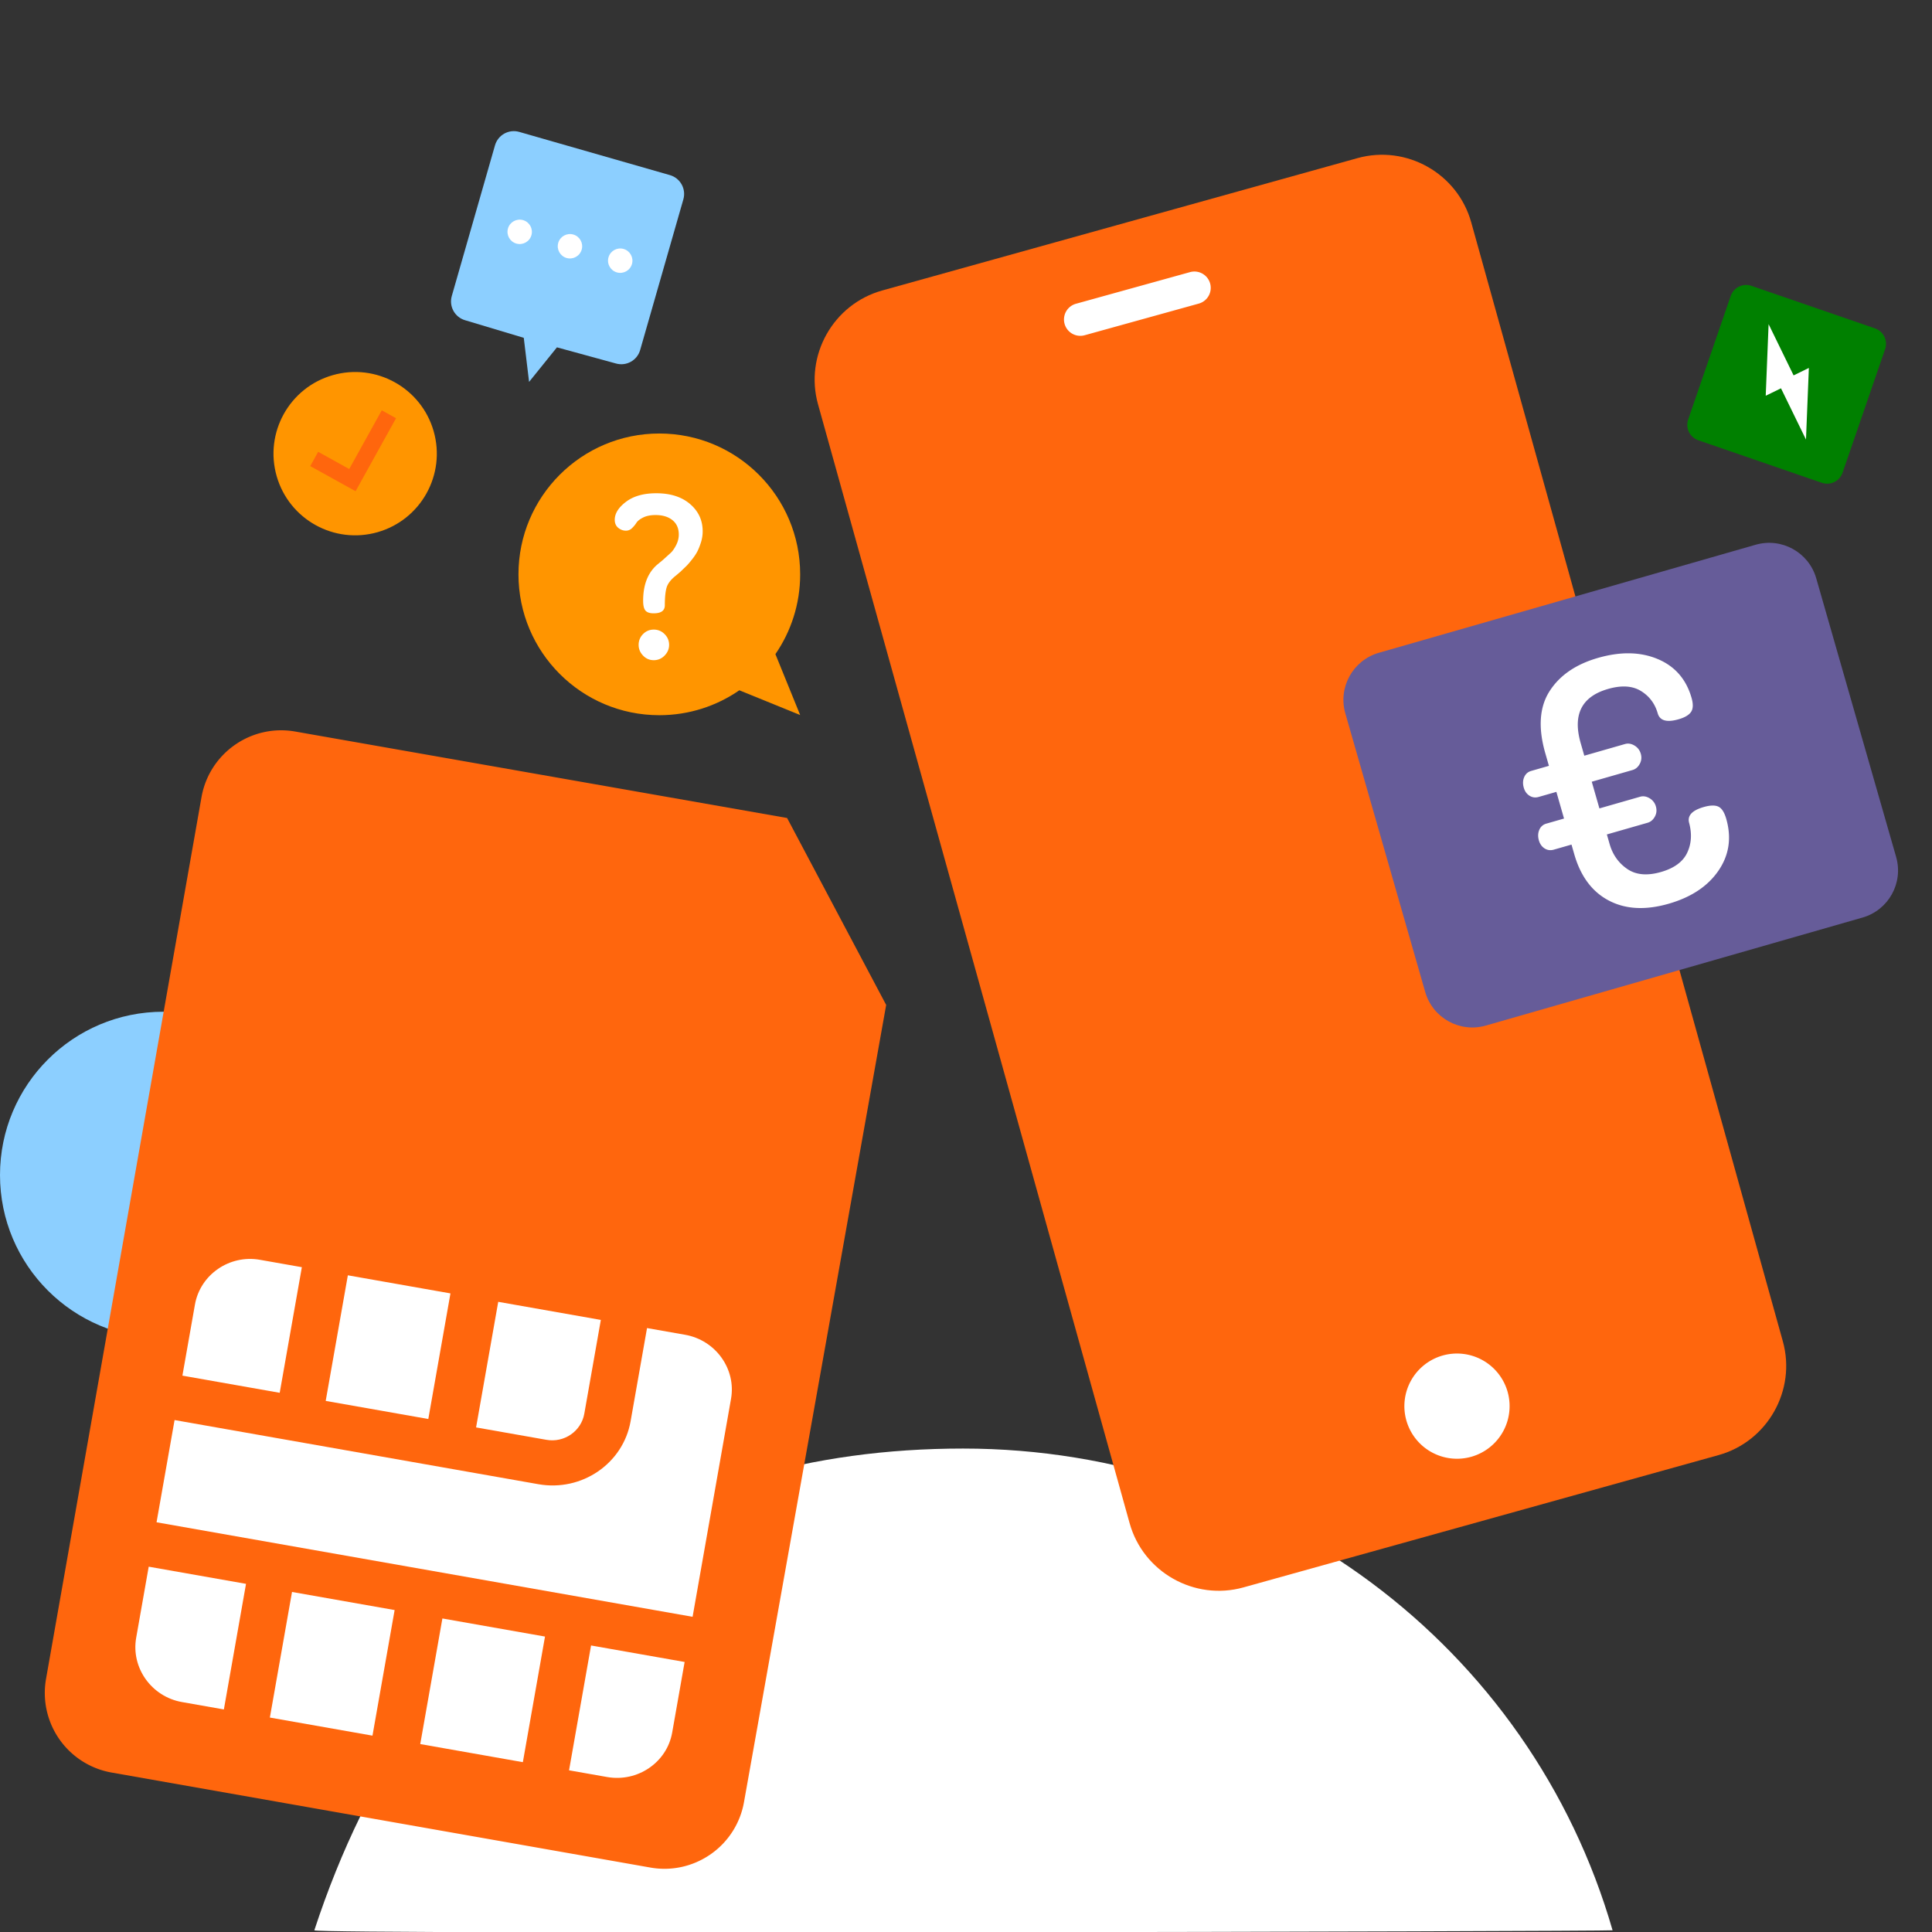 <svg xmlns="http://www.w3.org/2000/svg" width="504" height="504" fill="none" xmlns:v="https://vecta.io/nano"><rect width="100%" height="100%" fill="#333333" stroke="none"/><g clip-path="url(#A)"><path d="M42.599 349.13c23.527 0 42.599-19.073 42.599-42.6s-19.072-42.599-42.599-42.599S0 283.003 0 306.53s19.072 42.6 42.599 42.6z" fill="#8ccfff"/><g fill-rule="evenodd"><path d="M420.67 503.553c-21.369-74.084-89.751-125.669-169.44-125.669-79.438 0-141.423 40.891-169.23 125.669-.367 1.128 338.75.282 338.67 0z" fill="#fff"/><path d="M205.328 213.39L76.997 190.832c-11.468-2.004-22.397 5.653-24.43 17.116l-40.56 230.029a21.09 21.09 0 0 0 17.105 24.428l140.55 24.783c5.546.978 10.968-.308 15.317-3.194l.562-.385a21.02 21.02 0 0 0 8.542-13.485l37.092-207.965-25.846-48.769z" fill="#ff660d"/><path d="M178.598 433.558l-3.247 18.42c-1.372 7.779-9.009 12.997-16.974 11.592l-9.93-1.751 5.743-32.565 24.408 4.304zm-36.423-6.628l-5.778 32.765-26.767-4.72 5.777-32.765 26.768 4.72zm-39.229-6.917l-5.777 32.764-26.768-4.719 5.777-32.765 26.768 4.72zm-38.767-6.836l-5.777 32.765-10.947-1.93c-7.941-1.401-13.308-8.948-11.928-16.775l3.268-18.536 25.383 4.476zm114.541-64.976c7.964 1.405 13.357 8.92 11.985 16.699l-10.028 56.873-139.838-24.657 4.702-26.668 94.909 16.735c11.317 1.995 22.105-5.374 24.054-16.425l4.286-24.307 9.93 1.75zm-61.209-10.792l-5.777 32.765-26.767-4.72 5.777-32.765 26.767 4.72zm-38.766-6.836l-5.777 32.765-25.383-4.476 3.268-18.532c1.38-7.827 9.005-13.087 16.946-11.687l10.947 1.93zm77.996 13.753l-4.312 24.457c-.808 4.578-5.24 7.642-9.877 6.824l-18.356-3.236 5.777-32.765 26.768 4.72z" fill="#fff"/><path d="M171.996 113.089c-20.291 0-36.742 16.451-36.742 36.742s16.451 36.742 36.742 36.742c7.753 0 14.945-2.401 20.873-6.5l15.868 6.452-6.457-15.882c4.074-5.916 6.458-13.085 6.458-20.812 0-20.291-16.45-36.742-36.742-36.742z" fill="#ff9500"/></g><path d="M170.475 159.993c1.971.019 2.957-.679 2.957-2.095 0-2.01.153-3.545.459-4.607s1.129-2.12 2.469-3.172l1.119-.947 1.521-1.464c.326-.307.809-.862 1.45-1.665s1.129-1.531 1.464-2.182.651-1.445.947-2.382.445-1.895.445-2.871c0-2.87-1.095-5.243-3.287-7.119s-5.133-2.813-8.826-2.813c-3.292 0-5.918.742-7.88 2.225s-2.942 3.047-2.942 4.693c0 .9.301 1.598.904 2.096s1.278.746 2.024.746c.593 0 1.115-.215 1.564-.646s.833-.894 1.149-1.392.904-.962 1.765-1.392 1.942-.646 3.244-.646c1.837 0 3.305.445 4.406 1.335s1.65 2.138 1.65 3.746c0 .937-.225 1.846-.674 2.727s-.905 1.545-1.364 1.995l-2.038 1.851-1.693 1.407c-2.354 2.124-3.531 5.224-3.531 9.3 0 1.244.206 2.1.617 2.569s1.105.703 2.081.703zm.072 12.228c1.1 0 2.043-.401 2.827-1.205s1.177-1.732 1.177-2.785c0-1.09-.392-2.028-1.177-2.813s-1.727-1.176-2.827-1.176-2.033.392-2.799 1.176a3.89 3.89 0 0 0-1.148 2.813c0 1.053.383 1.981 1.148 2.785s1.699 1.205 2.799 1.205z" fill="#fff"/><path fill-rule="evenodd" d="M294.684 397.358c3.556 12.77 16.913 20.307 29.681 16.75l123.972-34.523c12.768-3.556 20.307-16.914 16.751-29.682L383.8 58.004c-3.556-12.77-16.913-20.307-29.683-16.751l-123.97 34.524c-12.77 3.556-20.309 16.914-16.753 29.681l81.29 291.9z" fill="#ff660d"/><g fill="#fff"><path d="M280.665 79.248l29.761-8.254a4.26 4.26 0 1 1 2.277 8.21l-29.761 8.254a4.26 4.26 0 0 1-2.277-8.21zm103.202 300.764a13.73 13.73 0 0 1-16.976-9.41 13.73 13.73 0 0 1 9.41-16.976 13.73 13.73 0 0 1 16.976 9.41 13.73 13.73 0 0 1-9.41 16.976z"/></g><g fill-rule="evenodd"><path d="M359.716 170.287l98.278-28.18c6.785-1.946 13.862 1.977 15.808 8.762l20.842 72.685c1.945 6.784-1.978 13.861-8.762 15.807l-98.278 28.181c-6.785 1.945-13.862-1.978-15.808-8.762l-20.842-72.685c-1.945-6.785 1.978-13.862 8.762-15.808z" fill="#665c99"/><path d="M401.449 219.234c-.286-.997-.252-1.913.106-2.75a2.73 2.73 0 0 1 1.841-1.625l4.612-1.323-1.996-6.962-4.613 1.322c-.869.25-1.669.146-2.396-.314s-1.228-1.158-1.497-2.099c-.287-.999-.252-1.913.106-2.749s.971-1.377 1.841-1.626l4.612-1.323-.945-3.295c-1.905-6.645-1.535-12.035 1.11-16.174s6.868-7.036 12.669-8.699c5.861-1.681 11.038-1.58 15.534.301s7.444 5.26 8.841 10.134c.466 1.625.423 2.846-.129 3.663s-1.637 1.459-3.263 1.925c-3.074.881-4.886.366-5.436-1.551-.731-2.551-2.2-4.501-4.408-5.847s-5.05-1.517-8.532-.518c-6.905 1.98-9.29 6.688-7.156 14.127l.943 3.289 10.618-3.045c.812-.233 1.633-.104 2.465.391s1.384 1.21 1.654 2.15.178 1.824-.277 2.654-1.084 1.36-1.895 1.593l-10.619 3.045 1.997 6.962 10.618-3.045c.812-.232 1.633-.101 2.465.392a3.54 3.54 0 0 1 1.654 2.15c.27.943.178 1.826-.277 2.654s-1.083 1.362-1.895 1.595l-10.618 3.045.718 2.506c.794 2.766 2.324 4.933 4.594 6.495s5.2 1.828 8.798.797c3.424-.982 5.698-2.638 6.817-4.968s1.304-4.927.547-7.786c-.549-1.915.715-3.313 3.789-4.194 1.684-.483 2.963-.514 3.835-.098s1.556 1.479 2.044 3.182c1.426 4.974.742 9.488-2.051 13.544s-7.122 6.921-12.983 8.601c-6.034 1.731-11.23 1.457-15.589-.828s-7.369-6.312-9.026-12.093l-.721-2.512-4.612 1.322c-.87.25-1.669.146-2.397-.314s-1.228-1.16-1.497-2.101z" fill="#fff"/><path d="M113.125 112.477c3.243 11.309-3.296 23.104-14.604 26.346s-23.103-3.295-26.346-14.604 3.296-23.103 14.604-26.345 23.104 3.296 26.346 14.603z" fill="#ff9500"/><path d="M99.59 107.037l3.726 2.065-10.555 19.042-11.826-6.553L83 117.864l8.1 4.489 8.491-15.316z" fill="#ff660d"/><path d="M174.762 45.681c2.714.778 4.283 3.609 3.505 6.323l-11.272 39.311c-.778 2.714-3.609 4.283-6.323 3.505l-15.382-4.21-7.268 9.015-1.386-11.497-15.275-4.581c-2.714-.778-4.283-3.609-3.505-6.323l11.272-39.311c.778-2.714 3.609-4.283 6.323-3.505l39.311 11.272z" fill="#8ccfff"/><path d="M136.45 57.421c1.688.484 2.666 2.246 2.182 3.937s-2.248 2.666-3.937 2.182-2.668-2.247-2.184-3.937 2.248-2.666 3.939-2.182zm13.113 3.76c1.689.484 2.667 2.246 2.182 3.937s-2.247 2.666-3.936 2.182-2.669-2.247-2.184-3.937 2.248-2.666 3.938-2.182zm13.114 3.76c1.689.484 2.667 2.246 2.182 3.937s-2.248 2.666-3.937 2.182-2.668-2.247-2.183-3.937 2.248-2.666 3.938-2.182z" fill="#fff"/><path d="M456.904 74.571l32.223 11.095a4.26 4.26 0 0 1 2.641 5.415l-11.095 32.223a4.26 4.26 0 0 1-5.415 2.641l-32.223-11.096a4.26 4.26 0 0 1-2.641-5.414l11.096-32.223a4.26 4.26 0 0 1 5.414-2.641z" fill="green"/><path d="M471.877 95.987l-3.982 1.942-6.52-13.368-.751 18.676 3.982-1.942 6.52 13.367.751-18.675z" fill="#fff"/></g></g><defs><clipPath id="A"><path fill="#fff" d="M0 0h504v504H0z"/></clipPath></defs></svg>